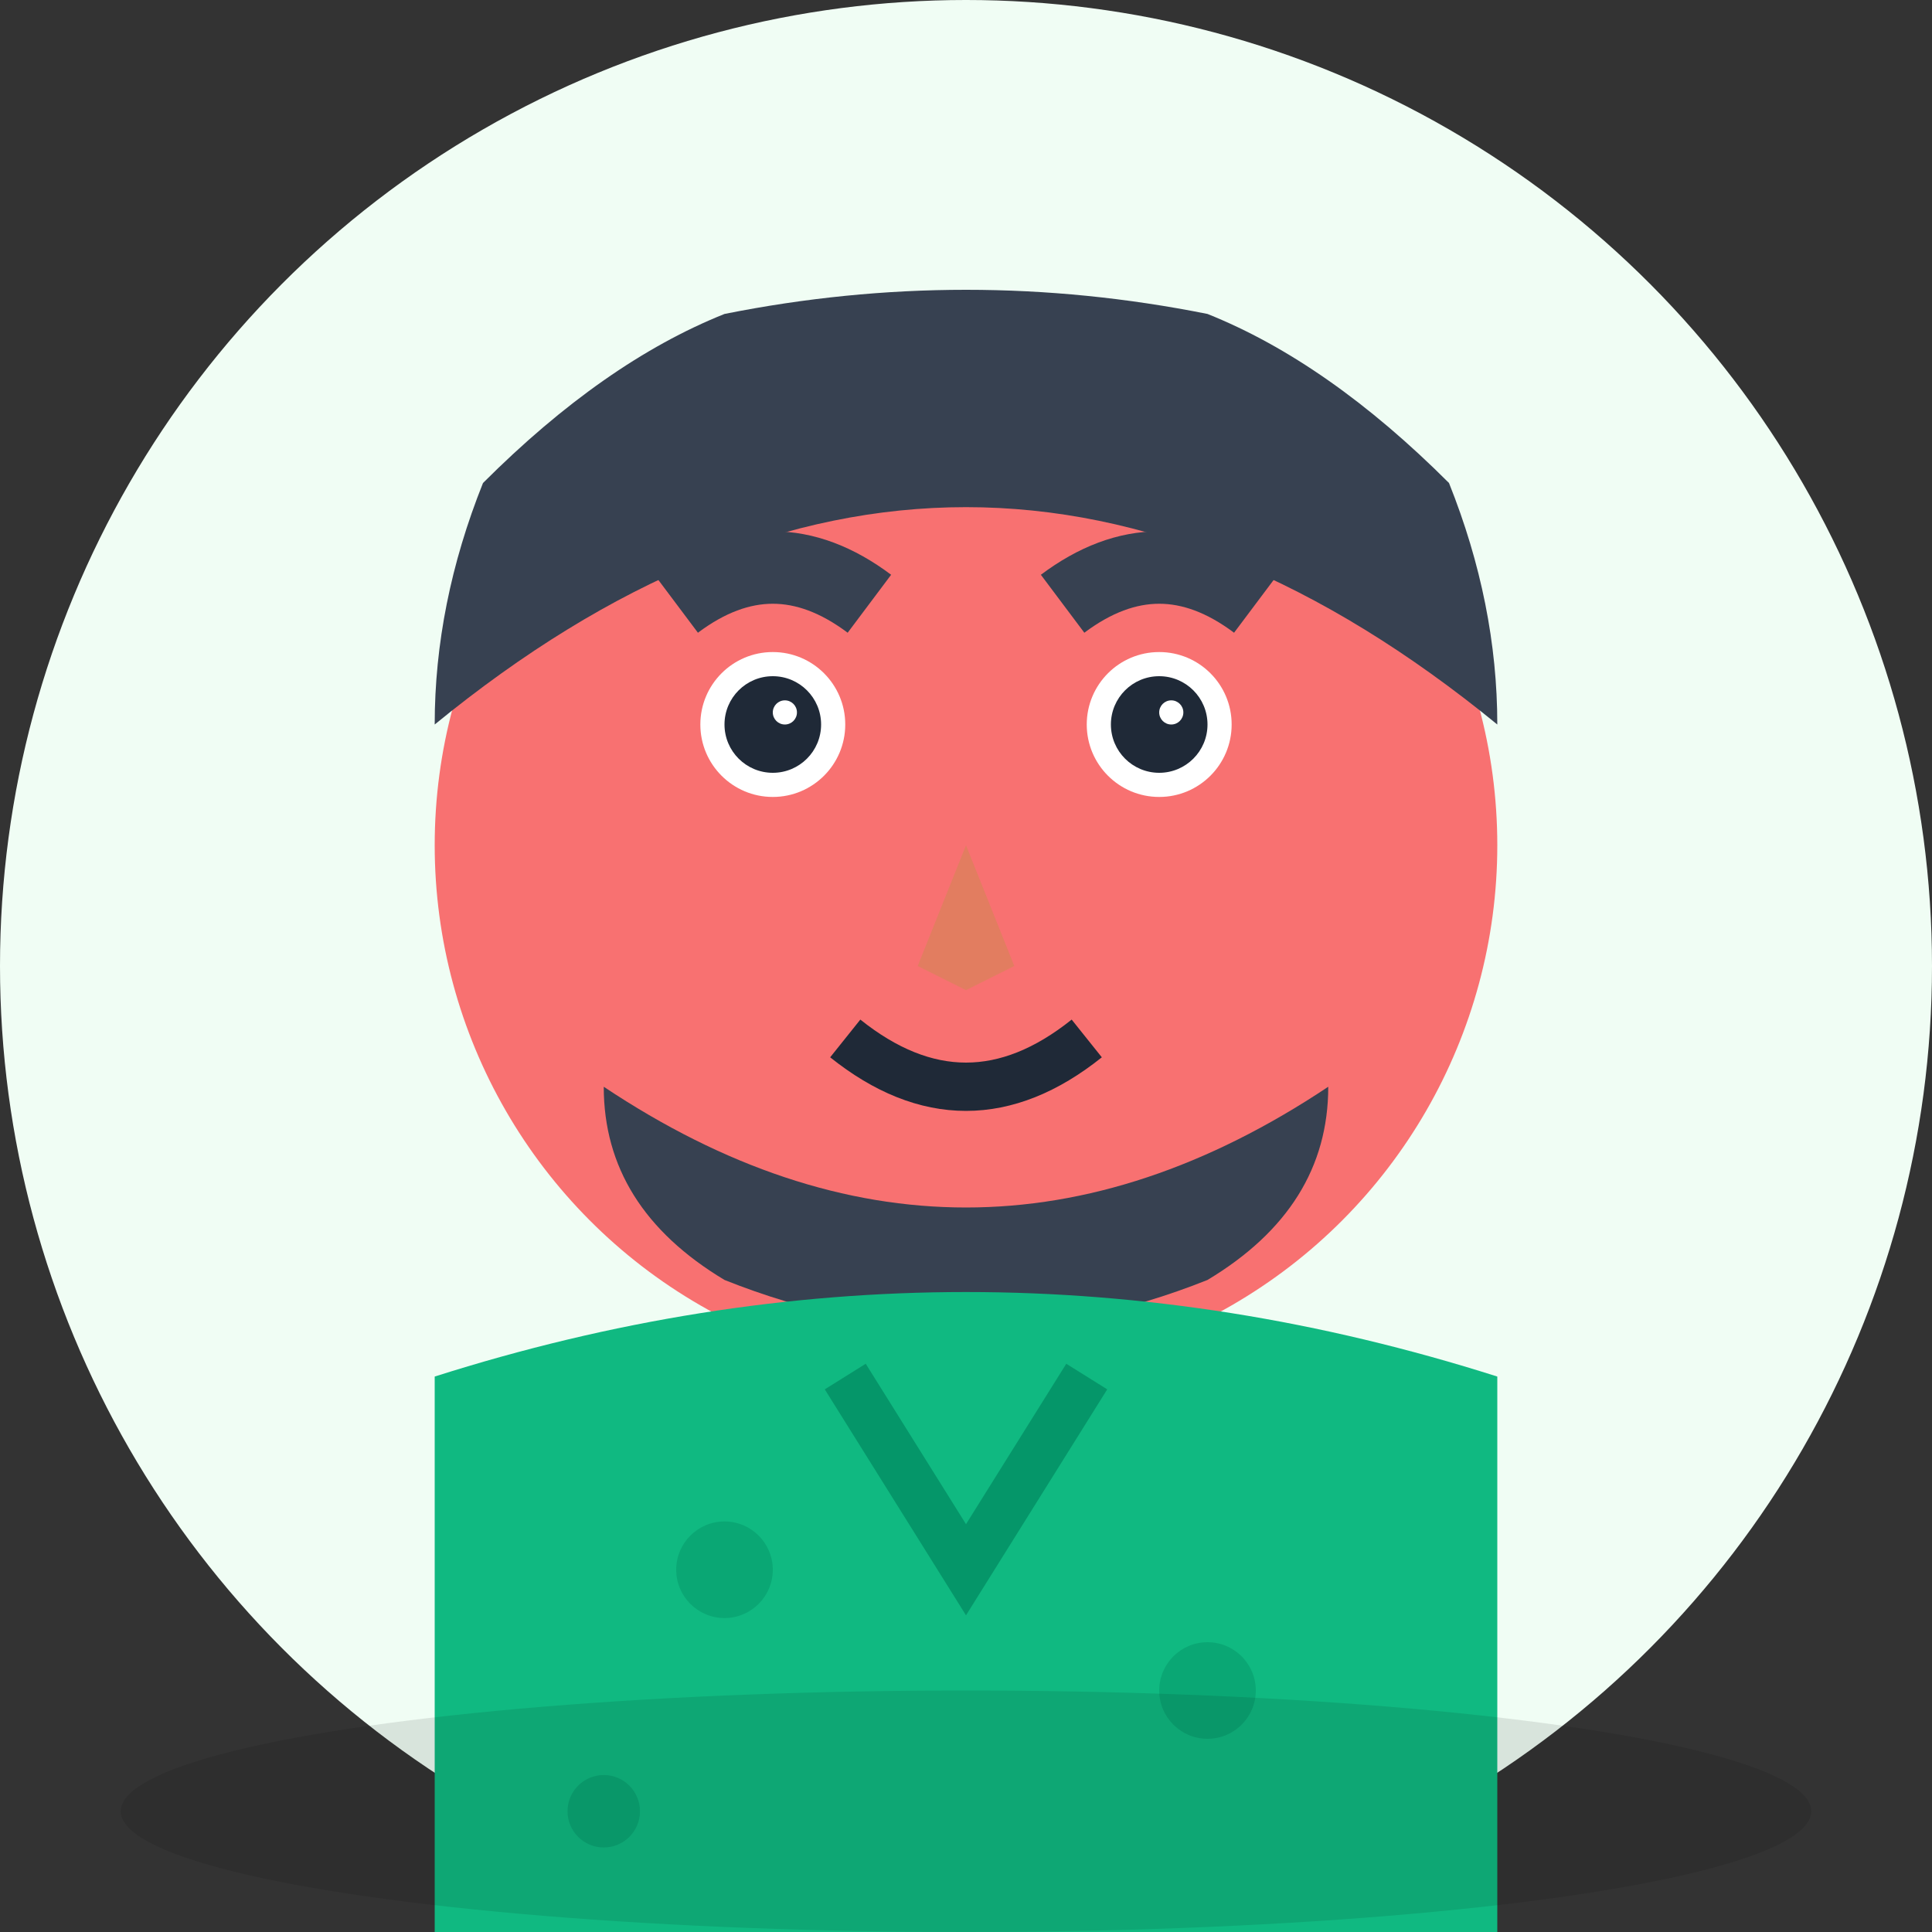 <svg width="80" height="80" viewBox="0 0 80 80" fill="none" xmlns="http://www.w3.org/2000/svg">
  <rect x="0" y="0" width="80" height="80" fill="#333333" stroke="none"/>
  <!-- Background circle -->
  <circle cx="40" cy="40" r="40" fill="#F0FDF4"/>
  
  <!-- Face -->
  <circle cx="40" cy="35" r="22" fill="#F87171"/>
  
  <!-- Hair (short, professional) -->
  <path d="M18 30 Q40 12 62 30 Q62 25 60 20 Q55 15 50 13 Q45 12 40 12 Q35 12 30 13 Q25 15 20 20 Q18 25 18 30" fill="#374151"/>
  
  <!-- Beard -->
  <path d="M25 45 Q40 55 55 45 Q55 50 50 53 Q45 55 40 55 Q35 55 30 53 Q25 50 25 45" fill="#374151"/>
  
  <!-- Eyes -->
  <circle cx="32" cy="30" r="3" fill="white"/>
  <circle cx="48" cy="30" r="3" fill="white"/>
  <circle cx="32" cy="30" r="2" fill="#1F2937"/>
  <circle cx="48" cy="30" r="2" fill="#1F2937"/>
  <circle cx="32.5" cy="29.5" r="0.5" fill="white"/>
  <circle cx="48.5" cy="29.5" r="0.5" fill="white"/>
  
  <!-- Eyebrows (thicker) -->
  <path d="M28 25 Q32 22 36 25" stroke="#374151" stroke-width="3" fill="none"/>
  <path d="M44 25 Q48 22 52 25" stroke="#374151" stroke-width="3" fill="none"/>
  
  <!-- Nose -->
  <path d="M40 35 L38 40 L40 41 L42 40 Z" fill="#E27D60"/>
  
  <!-- Mouth (partially covered by beard) -->
  <path d="M35 43 Q40 47 45 43" stroke="#1F2937" stroke-width="2" fill="none"/>
  
  <!-- Clothing (casual shirt) -->
  <path d="M18 57 Q40 50 62 57 L62 80 L18 80 Z" fill="#10B981"/>
  <path d="M35 57 L40 65 L45 57" stroke="#059669" stroke-width="2" fill="none"/>
  
  <!-- Shirt pattern -->
  <circle cx="30" cy="65" r="2" fill="#059669" opacity="0.5"/>
  <circle cx="50" cy="70" r="2" fill="#059669" opacity="0.5"/>
  <circle cx="25" cy="75" r="1.5" fill="#059669" opacity="0.5"/>
  
  <!-- Professional touch - subtle shadow -->
  <ellipse cx="40" cy="75" rx="35" ry="5" fill="#000000" opacity="0.1"/>
</svg>
